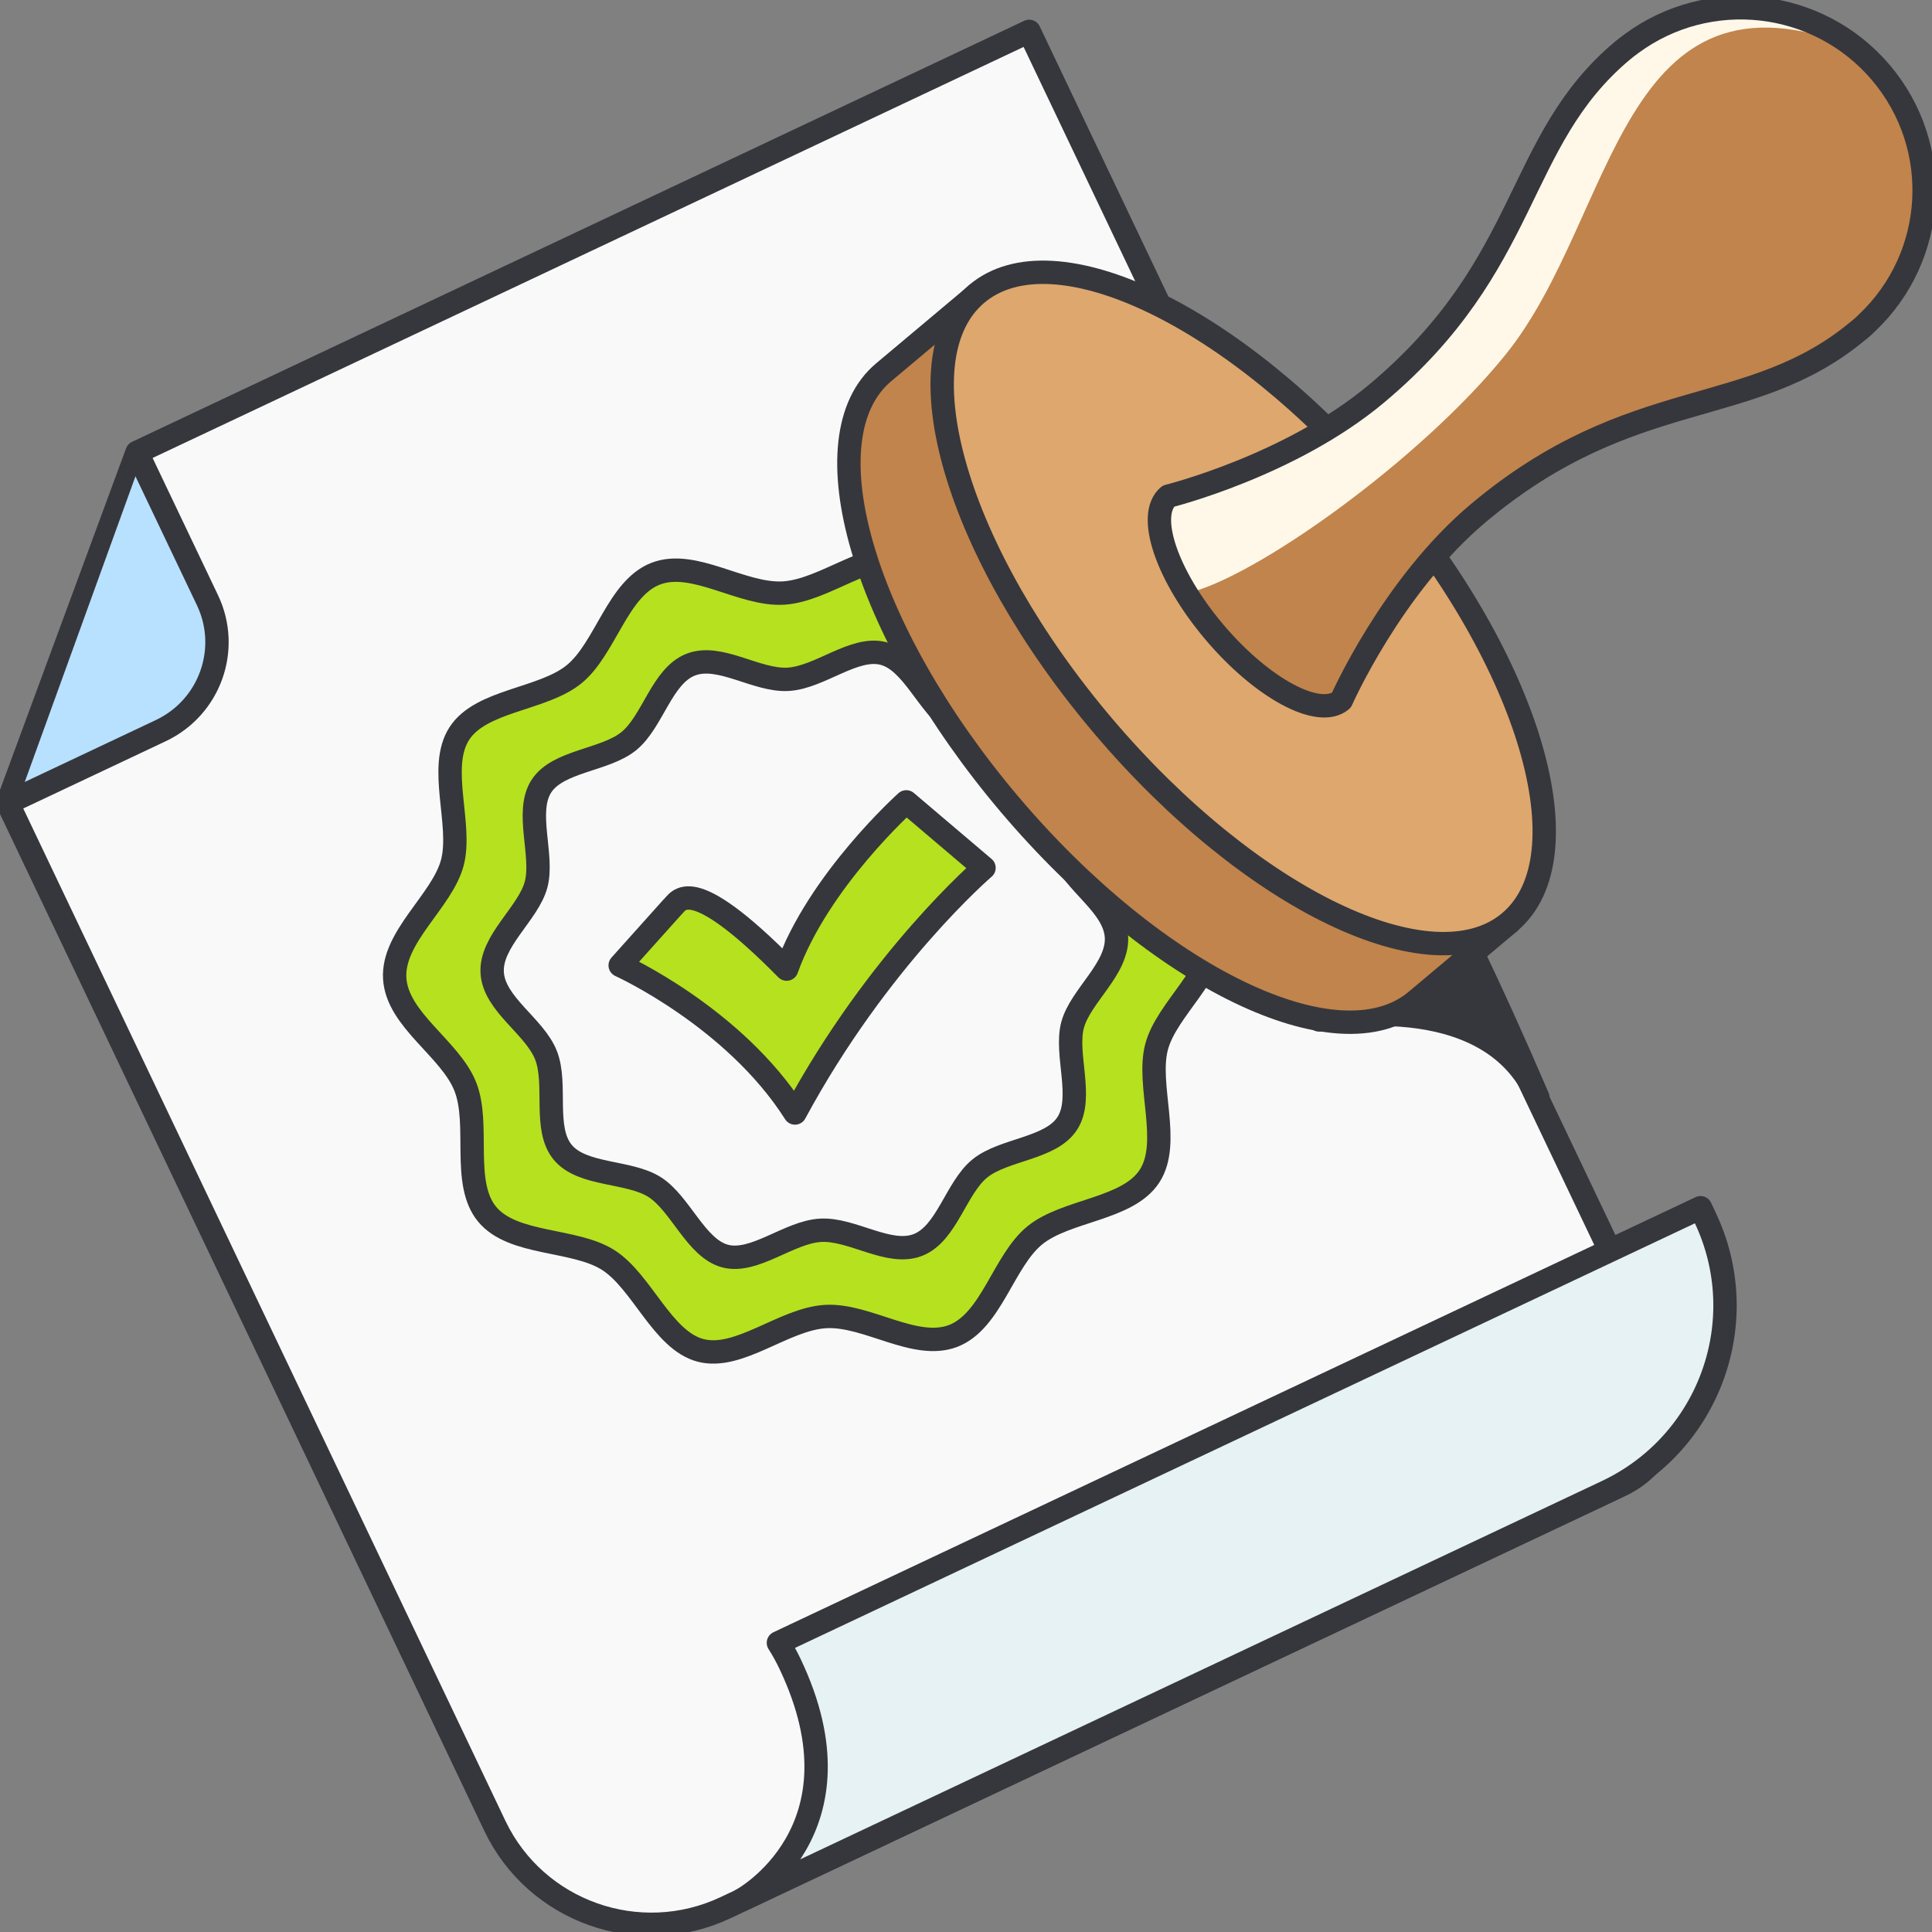 <svg width="124" height="124" viewBox="0 0 124 124" fill="none" xmlns="http://www.w3.org/2000/svg">
<rect x="0" y="0" width="124" height="124" fill="#808080" stroke="none"/>
<g clip-path="url(#clip0_19807_40340)">
<path d="M0.492 51.534L31.76 117.185C34.389 122.7 41.015 125.051 46.561 122.442L104.037 95.321C106.954 93.942 108.204 90.51 106.835 87.633L66.053 2.014L8.795 29.036L0.492 51.534Z" fill="#F9F9F9" stroke="#36373C" stroke-width="1.5" stroke-linecap="round" stroke-linejoin="round"/>
<path d="M1.227 51.187L10.323 46.892C13.468 45.404 14.807 41.664 13.319 38.529L9.053 29.581" fill="#B8E1FF"/>
<path d="M1.227 51.187L10.323 46.892C13.468 45.404 14.807 41.664 13.319 38.529L9.053 29.581" stroke="#36373C" stroke-width="1.5" stroke-linecap="round" stroke-linejoin="round"/>
<path d="M109.143 77.515L109.431 78.13C112.575 84.727 109.748 92.613 103.122 95.738L47.609 121.937C47.609 121.937 55.813 117.512 50.704 106.789C50.486 106.323 50.228 105.866 49.96 105.44L109.143 77.515Z" fill="#E6F2F4" stroke="#36373C" stroke-width="1.5" stroke-linecap="round" stroke-linejoin="round"/>
<path d="M84.656 65.452C84.656 65.452 95.548 63.121 98.703 70.432C92.255 55.463 90.033 53.052 90.033 53.052L84.666 65.462L84.656 65.452Z" fill="#36373C" stroke="#36373C" stroke-width="1.5" stroke-linecap="round" stroke-linejoin="round"/>
<path d="M77.93 59.768C78.088 62.437 74.874 64.738 74.23 67.198C73.585 69.658 75.182 73.319 73.783 75.481C72.384 77.644 68.426 77.644 66.412 79.291C64.399 80.937 63.635 84.786 61.185 85.739C58.734 86.691 55.649 84.34 52.981 84.499C50.312 84.657 47.426 87.316 44.965 86.671C42.505 86.026 41.206 82.247 39.033 80.868C36.861 79.489 32.923 79.936 31.266 77.932C29.609 75.928 30.829 72.198 29.867 69.748C28.905 67.297 25.492 65.472 25.334 62.794C25.175 60.115 28.389 57.824 29.034 55.364C29.679 52.904 28.082 49.243 29.48 47.08C30.879 44.918 34.837 44.918 36.851 43.271C38.865 41.624 39.629 37.776 42.079 36.823C44.529 35.871 47.614 38.222 50.283 38.063C52.951 37.904 55.838 35.246 58.298 35.891C60.758 36.535 62.058 40.315 64.23 41.694C66.403 43.073 70.341 42.626 71.998 44.63C73.654 46.634 72.434 50.364 73.396 52.814C74.358 55.264 77.771 57.09 77.93 59.768Z" fill="#B6E11F"/>
<path d="M77.93 59.768C78.088 62.437 74.874 64.738 74.23 67.198C73.585 69.658 75.182 73.319 73.783 75.481C72.384 77.644 68.426 77.644 66.412 79.291C64.399 80.937 63.635 84.786 61.185 85.739C58.734 86.691 55.649 84.34 52.981 84.499C50.312 84.657 47.426 87.316 44.965 86.671C42.505 86.026 41.206 82.247 39.033 80.868C36.861 79.489 32.923 79.936 31.266 77.932C29.609 75.928 30.829 72.198 29.867 69.748C28.905 67.297 25.492 65.472 25.334 62.794C25.175 60.115 28.389 57.824 29.034 55.364C29.679 52.904 28.082 49.243 29.48 47.08C30.879 44.918 34.837 44.918 36.851 43.271C38.865 41.624 39.629 37.776 42.079 36.823C44.529 35.871 47.614 38.222 50.283 38.063C52.951 37.904 55.838 35.246 58.298 35.891C60.758 36.535 62.058 40.315 64.23 41.694C66.403 43.073 70.341 42.626 71.998 44.63C73.654 46.634 72.434 50.364 73.396 52.814C74.358 55.264 77.771 57.09 77.93 59.768Z" stroke="#36373C" stroke-width="1.5" stroke-linecap="round" stroke-linejoin="round"/>
<path d="M71.657 60.135C71.776 62.169 69.336 63.925 68.84 65.79C68.344 67.655 69.564 70.452 68.502 72.099C67.441 73.746 64.425 73.746 62.888 74.995C61.35 76.245 60.775 79.182 58.91 79.906C57.045 80.63 54.694 78.844 52.66 78.963C50.627 79.082 48.424 81.106 46.55 80.62C44.675 80.134 43.683 77.257 42.026 76.196C40.369 75.134 37.373 75.481 36.114 73.954C34.854 72.426 35.776 69.589 35.042 67.724C34.308 65.859 31.709 64.46 31.59 62.427C31.471 60.393 33.911 58.637 34.407 56.772C34.903 54.907 33.683 52.11 34.745 50.463C35.806 48.816 38.822 48.816 40.359 47.567C41.897 46.317 42.472 43.38 44.337 42.656C46.202 41.932 48.553 43.718 50.587 43.599C52.62 43.48 54.823 41.456 56.698 41.942C58.572 42.428 59.565 45.305 61.221 46.366C62.878 47.428 65.874 47.081 67.133 48.608C68.393 50.136 67.471 52.973 68.205 54.838C68.939 56.703 71.538 58.102 71.657 60.135Z" fill="#F9F9F9"/>
<path d="M71.657 60.135C71.776 62.169 69.336 63.925 68.84 65.79C68.344 67.655 69.564 70.452 68.502 72.099C67.441 73.746 64.425 73.746 62.888 74.995C61.35 76.245 60.775 79.182 58.91 79.906C57.045 80.63 54.694 78.844 52.66 78.963C50.627 79.082 48.424 81.106 46.55 80.62C44.675 80.134 43.683 77.257 42.026 76.196C40.369 75.134 37.373 75.481 36.114 73.954C34.854 72.426 35.776 69.589 35.042 67.724C34.308 65.859 31.709 64.46 31.59 62.427C31.471 60.393 33.911 58.637 34.407 56.772C34.903 54.907 33.683 52.11 34.745 50.463C35.806 48.816 38.822 48.816 40.359 47.567C41.897 46.317 42.472 43.38 44.337 42.656C46.202 41.932 48.553 43.718 50.587 43.599C52.62 43.48 54.823 41.456 56.698 41.942C58.572 42.428 59.565 45.305 61.221 46.366C62.878 47.428 65.874 47.081 67.133 48.608C68.393 50.136 67.471 52.973 68.205 54.838C68.939 56.703 71.538 58.102 71.657 60.135Z" stroke="#36373C" stroke-width="1.5" stroke-linecap="round" stroke-linejoin="round"/>
<path d="M39.805 61.96C39.805 61.96 47.106 65.264 51.024 71.434C56.381 61.504 63.156 55.701 63.156 55.701L58.167 51.465C58.167 51.465 52.532 56.504 50.489 62.199C44.189 55.81 43.564 57.883 43.148 58.23L39.805 61.96Z" fill="#B6E11F" stroke="#36373C" stroke-width="1.5" stroke-linecap="round" stroke-linejoin="round"/>
<path d="M90.888 64.232C85.918 68.408 74.232 62.764 64.798 51.624C55.364 40.483 51.743 28.074 56.713 23.897C57.547 23.193 62.715 18.858 62.715 18.858C62.715 18.858 74.956 27.24 82.803 36.506C90.778 45.92 96.889 59.193 96.889 59.193L90.888 64.232Z" fill="#C1844C" stroke="#36373C" stroke-width="1.5" stroke-linecap="round" stroke-linejoin="round"/>
<path d="M96.905 59.171C101.853 54.968 98.203 42.54 88.752 31.411C79.301 20.282 67.627 14.667 62.679 18.87C57.73 23.072 61.381 35.501 70.832 46.63C80.283 57.758 91.957 63.373 96.905 59.171Z" fill="#DEA76E" stroke="#36373C" stroke-width="1.5" stroke-linecap="round" stroke-linejoin="round"/>
<path d="M120.721 4.662C120.206 4.057 119.65 3.522 119.045 3.045H119.035C104.919 -5.039 101.308 14.989 94.215 23.838C88.769 30.633 78.8 33.301 74.484 34.155C74.772 35.91 76.022 38.291 77.947 40.573C81.012 44.184 84.652 46.148 86.081 44.947C86.081 44.947 89.335 37.587 94.87 32.934C104.8 24.602 112.369 27.012 119.293 21.199C119.491 21.03 119.66 20.882 119.829 20.713C124.303 16.467 124.739 9.434 120.702 4.672L120.721 4.662Z" fill="#C1844C"/>
<path d="M119.05 3.045C103.903 -2.986 103.774 13.848 96.681 22.697C91.235 29.492 80.353 37.249 76.047 38.103C75.016 35.017 74.48 32.289 75.016 31.843C75.016 31.843 82.843 29.889 88.388 25.236C98.318 16.904 97.207 9.067 104.131 3.254C104.329 3.085 104.508 2.946 104.706 2.797C109.031 -0.407 114.944 -0.238 119.05 3.035V3.045Z" fill="#FFF8E9"/>
<path d="M119.313 21.189C119.511 21.03 119.68 20.872 119.848 20.703C124.322 16.457 124.759 9.434 120.721 4.662C116.684 -0.099 109.65 -0.863 104.69 2.817C104.502 2.956 104.314 3.095 104.115 3.264C97.191 9.077 98.292 16.924 88.372 25.246C82.827 29.899 74.99 31.843 74.99 31.843C73.561 33.044 74.881 36.952 77.946 40.573C81.011 44.194 84.662 46.148 86.091 44.948C86.091 44.948 89.334 37.587 94.88 32.934C104.8 24.602 112.378 27.012 119.303 21.189H119.313Z" stroke="#36373C" stroke-width="1.5" stroke-linecap="round" stroke-linejoin="round"/>
</g>
<defs>
<clipPath id="clip0_19807_40340">
<rect width="124" height="124" fill="white"/>
</clipPath>
</defs>
</svg>
